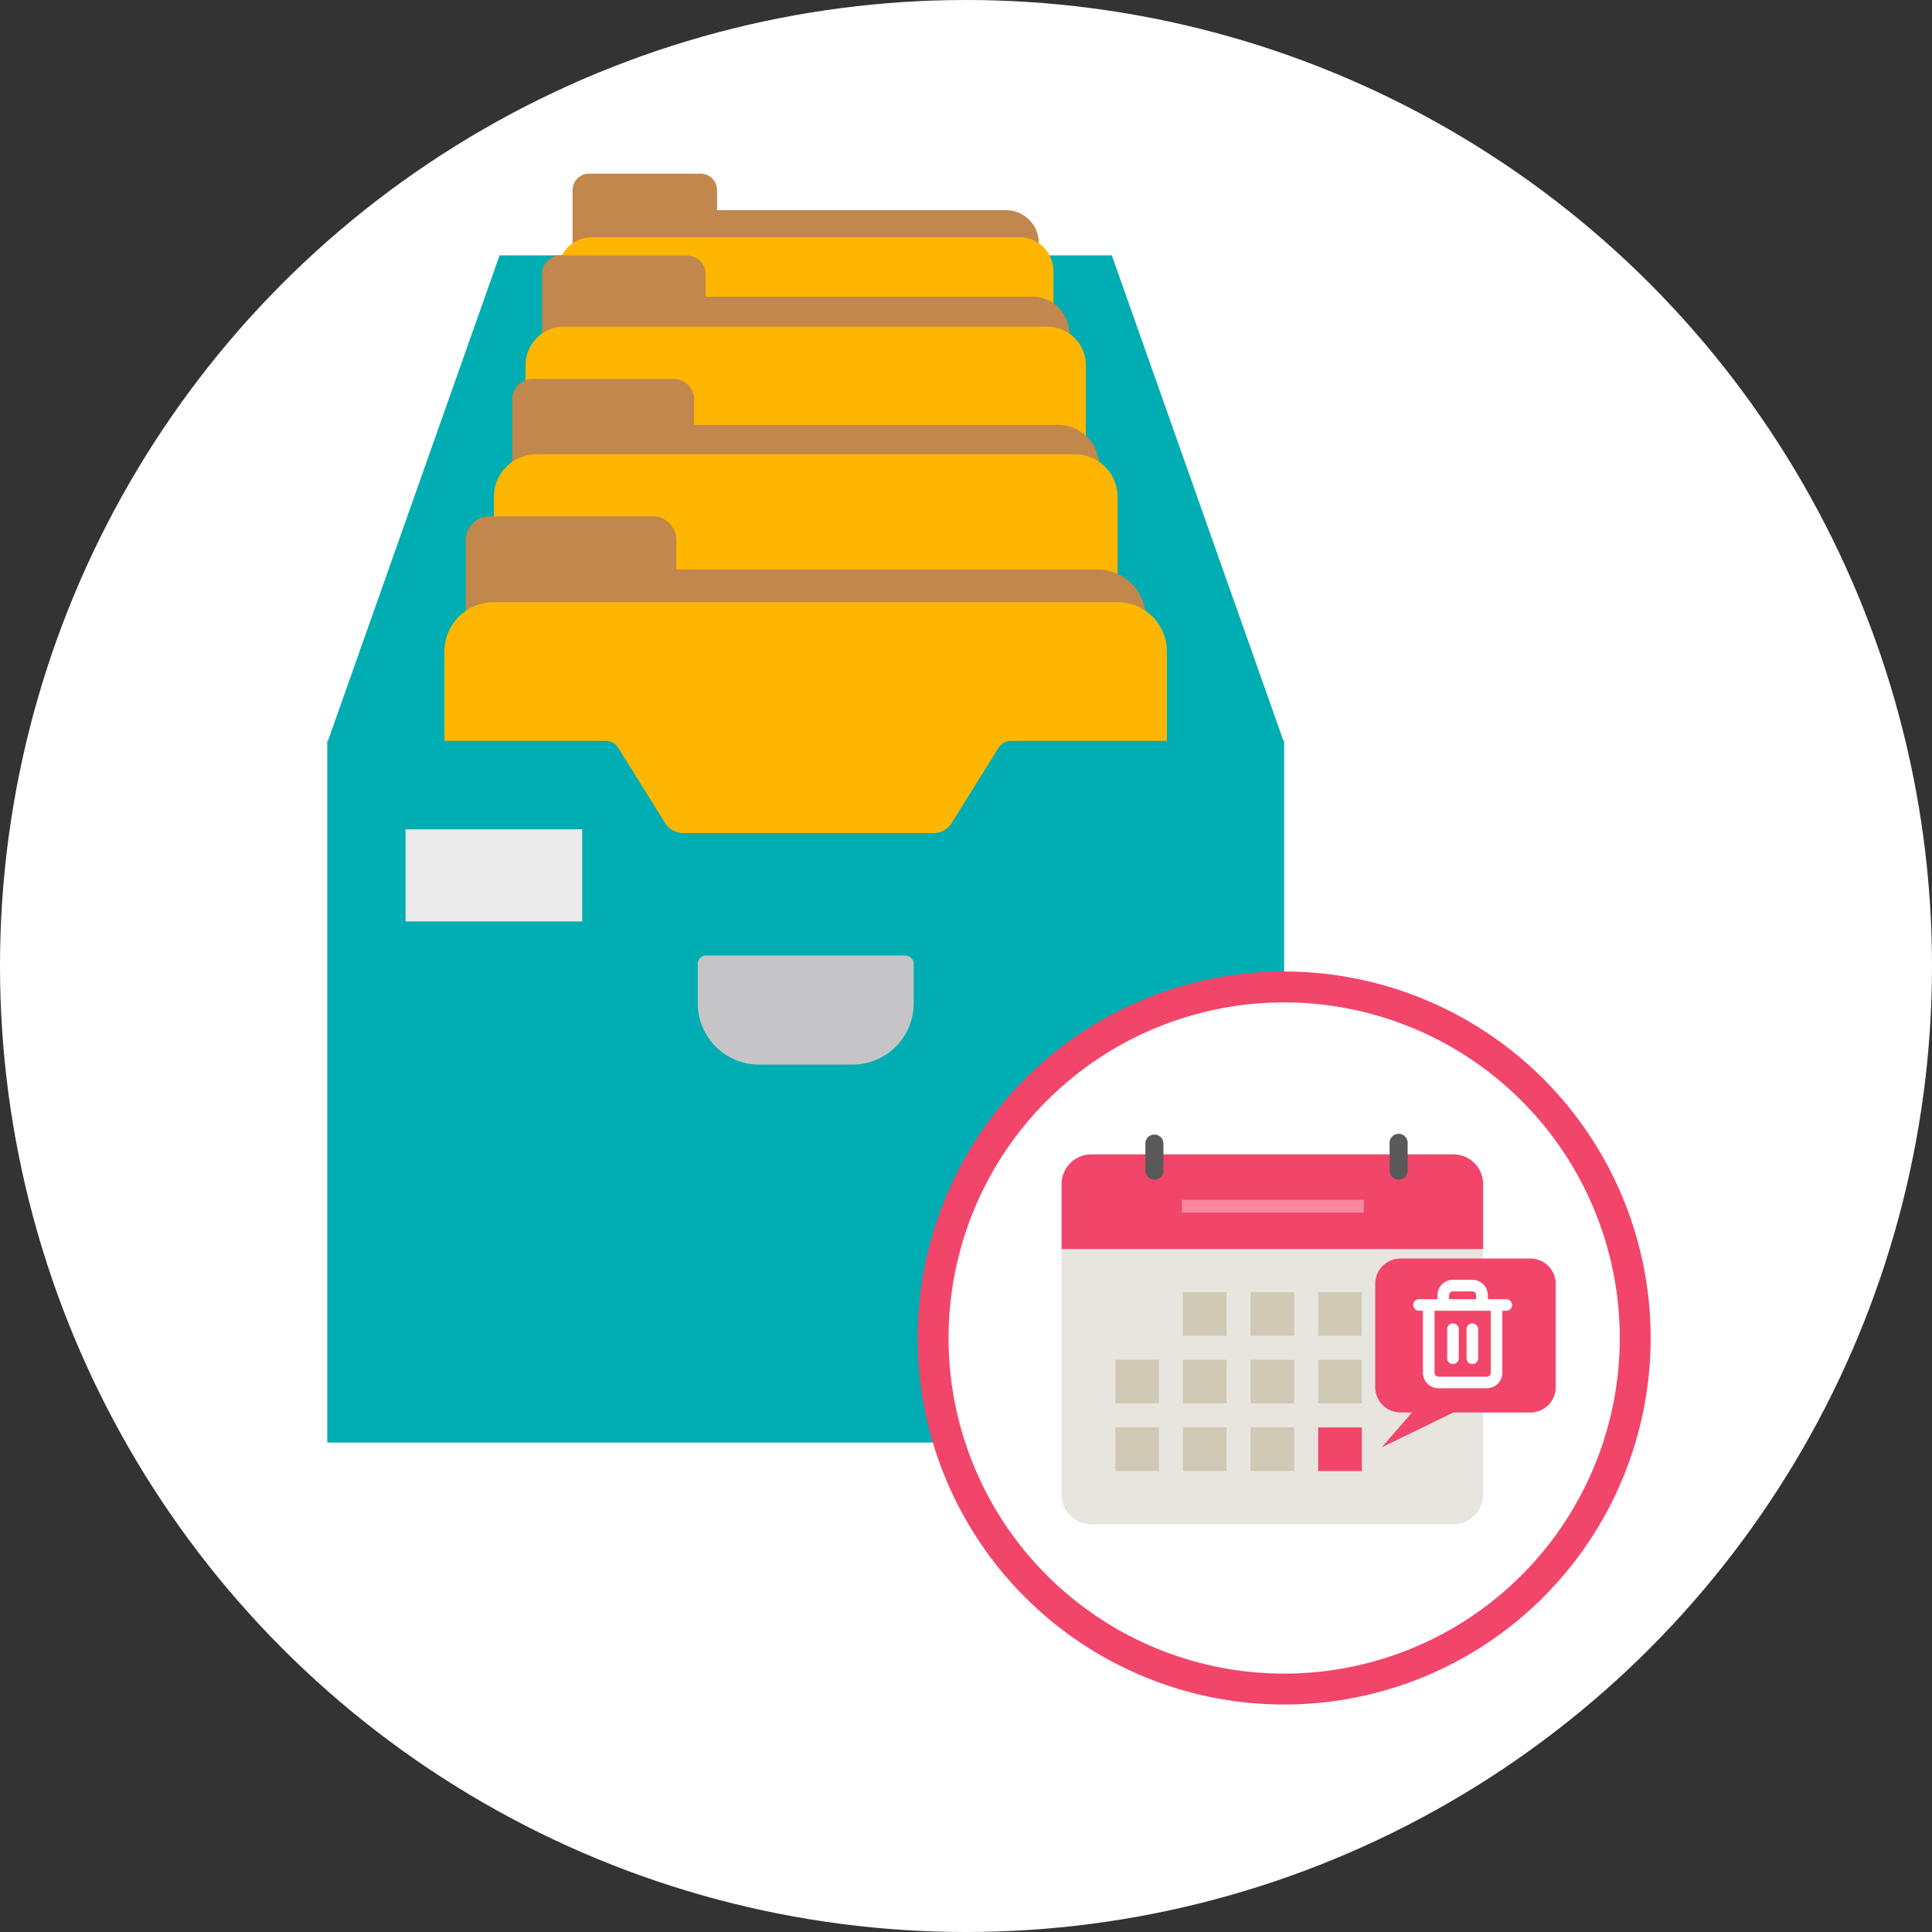 <svg xmlns="http://www.w3.org/2000/svg" xmlns:xlink="http://www.w3.org/1999/xlink" width="101.27" height="101.27" viewBox="0 0 125 125">
  <rect x="0" y="0" width="125" height="125" fill="#333333" stroke="none"/>
  <defs>
    <clipPath id="clip-path">
      <rect id="Rectangle_1406" data-name="Rectangle 1406" width="61.911" height="82.096" fill="none"/>
    </clipPath>
    <clipPath id="clip-path-2">
      <rect id="Rectangle_1405" data-name="Rectangle 1405" width="61.91" height="82.096" fill="none"/>
    </clipPath>
    <clipPath id="clip-path-3">
      <rect id="Rectangle_1402" data-name="Rectangle 1402" width="11.149" height="55.681" fill="none"/>
    </clipPath>
    <clipPath id="clip-path-5">
      <rect id="Rectangle_2037" data-name="Rectangle 2037" width="11.771" height="0.83" fill="none"/>
    </clipPath>
  </defs>
  <g id="Group_3144" data-name="Group 3144" transform="translate(1525.997 -4149)">
    <circle id="Ellipse_139" data-name="Ellipse 139" cx="62.5" cy="62.5" r="62.5" transform="translate(-1525.997 4149)" fill="#fff"/>
    <g id="Group_3143" data-name="Group 3143" transform="translate(-1504.823 4160.238)">
      <g id="Group_1447" data-name="Group 1447" transform="translate(0 0)">
        <g id="Group_1427" data-name="Group 1427" clip-path="url(#clip-path)">
          <path id="Path_3634" data-name="Path 3634" d="M11.149,3.251,0,34.787H61.91L50.761,3.251Z" transform="translate(0 2.033)" fill="#00adb2"/>
          <g id="Group_1426" data-name="Group 1426" transform="translate(0 0.001)">
            <g id="Group_1425" data-name="Group 1425" clip-path="url(#clip-path-2)">
              <g id="Group_1421" data-name="Group 1421" transform="translate(1.563 6.712)" style="mix-blend-mode: multiply;isolation: isolate">
                <g id="Group_1420" data-name="Group 1420">
                  <g id="Group_1419" data-name="Group 1419" clip-path="url(#clip-path-3)">
                    <path id="Path_3635" data-name="Path 3635" d="M12.111,4.13.962,35.666V59.811H12.111Z" transform="translate(-0.961 -4.13)" fill="#00adb2"/>
                  </g>
                </g>
              </g>
              <g id="Group_1424" data-name="Group 1424" transform="translate(49.198 6.712)" style="mix-blend-mode: multiply;isolation: isolate">
                <g id="Group_1423" data-name="Group 1423">
                  <g id="Group_1422" data-name="Group 1422" clip-path="url(#clip-path-3)">
                    <path id="Path_3636" data-name="Path 3636" d="M30.267,4.13,41.416,35.666V59.811H30.267Z" transform="translate(-30.267 -4.13)" fill="#00adb2"/>
                  </g>
                </g>
              </g>
              <path id="Path_3637" data-name="Path 3637" d="M37.769,2.36H19.112V1.042A1.06,1.06,0,0,0,18.034,0h-7.19A1.061,1.061,0,0,0,9.765,1.042V22.736a1.11,1.11,0,0,0,1.128,1.091H38.8a1.11,1.11,0,0,0,1.128-1.091V4.447A2.124,2.124,0,0,0,37.769,2.36" transform="translate(6.108 -0.001)" fill="#c1874c"/>
              <path id="Path_3638" data-name="Path 3638" d="M40.11,23.265h-29.8a1.123,1.123,0,0,1-1.123-1.123V4.726a2.2,2.2,0,0,1,2.2-2.2H39.037a2.2,2.2,0,0,1,2.2,2.2V22.142a1.122,1.122,0,0,1-1.123,1.123" transform="translate(5.745 1.582)" fill="#ffb600"/>
              <path id="Path_3639" data-name="Path 3639" d="M40.226,5.922h-21.1V4.431A1.2,1.2,0,0,0,17.9,3.251H9.769a1.2,1.2,0,0,0-1.221,1.18v24.54A1.255,1.255,0,0,0,9.824,30.2H41.393a1.253,1.253,0,0,0,1.274-1.232V8.282a2.4,2.4,0,0,0-2.441-2.36" transform="translate(5.347 2.033)" fill="#c1874c"/>
              <path id="Path_3640" data-name="Path 3640" d="M42.874,29.543H9.163a1.27,1.27,0,0,1-1.27-1.27V8.573a2.484,2.484,0,0,1,2.484-2.484H41.661a2.483,2.483,0,0,1,2.482,2.484v19.7a1.269,1.269,0,0,1-1.27,1.27" transform="translate(4.937 3.808)" fill="#ffb600"/>
              <path id="Path_3641" data-name="Path 3641" d="M42.623,11.141H19.13V9.481a1.336,1.336,0,0,0-1.357-1.313H8.719A1.337,1.337,0,0,0,7.36,9.481V36.8a1.4,1.4,0,0,0,1.421,1.372H43.922A1.4,1.4,0,0,0,45.341,36.8V13.768a2.673,2.673,0,0,0-2.718-2.627" transform="translate(4.604 5.108)" fill="#c1874c"/>
              <path id="Path_3642" data-name="Path 3642" d="M45.571,37.276H8.045a1.413,1.413,0,0,1-1.414-1.414V13.932A2.764,2.764,0,0,1,9.4,11.167H44.221a2.765,2.765,0,0,1,2.765,2.765v21.93a1.414,1.414,0,0,1-1.414,1.414" transform="translate(4.148 6.984)" fill="#ffb600"/>
              <path id="Path_3643" data-name="Path 3643" d="M46.357,17.08H19.143V15.157a1.546,1.546,0,0,0-1.572-1.52H7.083a1.547,1.547,0,0,0-1.573,1.52V46.8a1.618,1.618,0,0,0,1.645,1.59H47.861a1.618,1.618,0,0,0,1.645-1.59V20.123a3.1,3.1,0,0,0-3.149-3.043" transform="translate(3.446 8.529)" fill="#c1874c"/>
              <path id="Path_3644" data-name="Path 3644" d="M49.772,47.292H6.3a1.638,1.638,0,0,1-1.638-1.638v-25.4a3.2,3.2,0,0,1,3.2-3.2H48.207a3.2,3.2,0,0,1,3.2,3.2v25.4a1.638,1.638,0,0,1-1.639,1.638" transform="translate(2.918 10.663)" fill="#ffb600"/>
              <path id="Path_3645" data-name="Path 3645" d="M44.246,22.576a.968.968,0,0,0-.822.457l-3.058,4.909a1.409,1.409,0,0,1-1.2.6H23.09a1.409,1.409,0,0,1-1.2-.6L18.83,23.033a.968.968,0,0,0-.823-.457H0v45.4H61.91v-45.4Z" transform="translate(0 14.12)" fill="#00adb2"/>
              <path id="Path_3646" data-name="Path 3646" d="M28.166,31.117H15.3a.552.552,0,0,0-.553.553v2.542a3.966,3.966,0,0,0,3.966,3.966h6.04a3.966,3.966,0,0,0,3.966-3.966V31.67a.552.552,0,0,0-.553-.553" transform="translate(9.224 19.463)" fill="#c5c5c7"/>
              <path id="Path_3647" data-name="Path 3647" d="M27.339,32.783H15.665a.553.553,0,0,0-.553.553v-.164c0,2.19,1.777,3.435,3.966,3.435h4.847c2.191,0,3.966-1.245,3.966-3.435v.164a.552.552,0,0,0-.553-.553" transform="translate(9.452 20.505)" fill="#c5c5c7"/>
              <rect id="Rectangle_1404" data-name="Rectangle 1404" width="11.43" height="5.961" transform="translate(5.063 42.417)" fill="#ebebec"/>
            </g>
          </g>
        </g>
      </g>
      <path id="Path_3682" data-name="Path 3682" d="M71.735,48.69A22.713,22.713,0,1,1,49.022,25.977,22.713,22.713,0,0,1,71.735,48.69" transform="translate(12.888 26.641)" fill="#fff" stroke="#f2456a" stroke-width="2"/>
      <g id="Group_2279" data-name="Group 2279" transform="translate(47.508 62.143)">
        <g id="Group_2278" data-name="Group 2278">
          <g id="Group_2281" data-name="Group 2281">
            <g id="Group_2276" data-name="Group 2276">
              <g id="Group_2282" data-name="Group 2282">
                <path id="Path_8600" data-name="Path 8600" d="M27.277,54.612H0V50.343a1.928,1.928,0,0,1,1.928-1.928H25.349a1.928,1.928,0,0,1,1.928,1.928Z" transform="translate(0 -47.108)" fill="#f2456a"/>
                <path id="Path_8601" data-name="Path 8601" d="M25.349,293.1H1.928A1.928,1.928,0,0,1,0,291.173V275.291H27.277v15.882a1.928,1.928,0,0,1-1.928,1.928" transform="translate(0 -267.859)" fill="#e8e5de"/>
                <g id="Group_2274" data-name="Group 2274" transform="translate(7.782 4.248)" opacity="0.36">
                  <g id="Group_2273" data-name="Group 2273">
                    <g id="Group_2272" data-name="Group 2272" clip-path="url(#clip-path-5)">
                      <line id="Line_467" data-name="Line 467" x2="10.941" transform="translate(0.415 0.415)" fill="none" stroke="#fff" stroke-linecap="round" stroke-miterlimit="10" stroke-width="30.744"/>
                    </g>
                  </g>
                </g>
                <path id="Path_8602" data-name="Path 8602" d="M201.459,2.946h0a.585.585,0,0,1-.585-.585V.585a.585.585,0,0,1,1.169,0V2.361a.585.585,0,0,1-.585.585" transform="translate(-195.451)" fill="#595959"/>
                <path id="Path_8603" data-name="Path 8603" d="M786.784,2.946h0a.585.585,0,0,1-.585-.585V.585a.585.585,0,1,1,1.169,0V2.361a.585.585,0,0,1-.585.585" transform="translate(-764.975)" fill="#595959"/>
                <rect id="Rectangle_2038" data-name="Rectangle 2038" width="2.824" height="2.824" transform="translate(7.853 10.22)" fill="#cfc9b6"/>
                <rect id="Rectangle_2039" data-name="Rectangle 2039" width="2.824" height="2.824" transform="translate(12.227 10.22)" fill="#cfc9b6"/>
                <rect id="Rectangle_2040" data-name="Rectangle 2040" width="2.824" height="2.824" transform="translate(16.601 10.22)" fill="#cfc9b6"/>
                <rect id="Rectangle_2041" data-name="Rectangle 2041" width="2.824" height="2.824" transform="translate(20.976 10.22)" fill="#cfc9b6"/>
                <rect id="Rectangle_2042" data-name="Rectangle 2042" width="2.824" height="2.824" transform="translate(3.478 14.596)" fill="#cfc9b6"/>
                <rect id="Rectangle_2043" data-name="Rectangle 2043" width="2.824" height="2.824" transform="translate(7.853 14.596)" fill="#cfc9b6"/>
                <rect id="Rectangle_2044" data-name="Rectangle 2044" width="2.824" height="2.824" transform="translate(12.227 14.596)" fill="#cfc9b6"/>
                <rect id="Rectangle_2045" data-name="Rectangle 2045" width="2.824" height="2.824" transform="translate(16.601 14.596)" fill="#cfc9b6"/>
                <rect id="Rectangle_2046" data-name="Rectangle 2046" width="2.824" height="2.824" transform="translate(20.976 14.596)" fill="#cfc9b6"/>
                <rect id="Rectangle_2047" data-name="Rectangle 2047" width="2.824" height="2.824" transform="translate(3.478 18.972)" fill="#cfc9b6"/>
                <rect id="Rectangle_2048" data-name="Rectangle 2048" width="2.824" height="2.824" transform="translate(7.853 18.972)" fill="#cfc9b6"/>
                <rect id="Rectangle_2049" data-name="Rectangle 2049" width="2.824" height="2.824" transform="translate(12.227 18.972)" fill="#cfc9b6"/>
                <rect id="Rectangle_2050" data-name="Rectangle 2050" width="2.824" height="2.824" transform="translate(16.601 18.972)" fill="#f2456a"/>
                <path id="Path_8604" data-name="Path 8604" d="M765.312,409.475h-4.983l-4.636,2.255,1.964-2.255h-.744a1.641,1.641,0,0,1-1.64-1.641v-6.679a1.641,1.641,0,0,1,1.64-1.641h8.4a1.641,1.641,0,0,1,1.641,1.641v6.679a1.641,1.641,0,0,1-1.641,1.641" transform="translate(-734.98 -391.469)" fill="#f2456a"/>
              </g>
            </g>
          </g>
        </g>
        <path id="Icon_feather-trash-2" data-name="Icon feather-trash-2" d="M4.5,4.253h5.64m-.627,0V8.64a.627.627,0,0,1-.627.627H5.753a.627.627,0,0,1-.627-.627V4.253m.94,0V3.627A.627.627,0,0,1,6.693,3H7.947a.627.627,0,0,1,.627.627v.627M6.693,5.82V7.7M7.947,5.82V7.7" transform="translate(18.631 6.796)" fill="none" stroke="#fff" stroke-linecap="round" stroke-linejoin="round" stroke-width="0.75"/>
      </g>
    </g>
  </g>
</svg>
